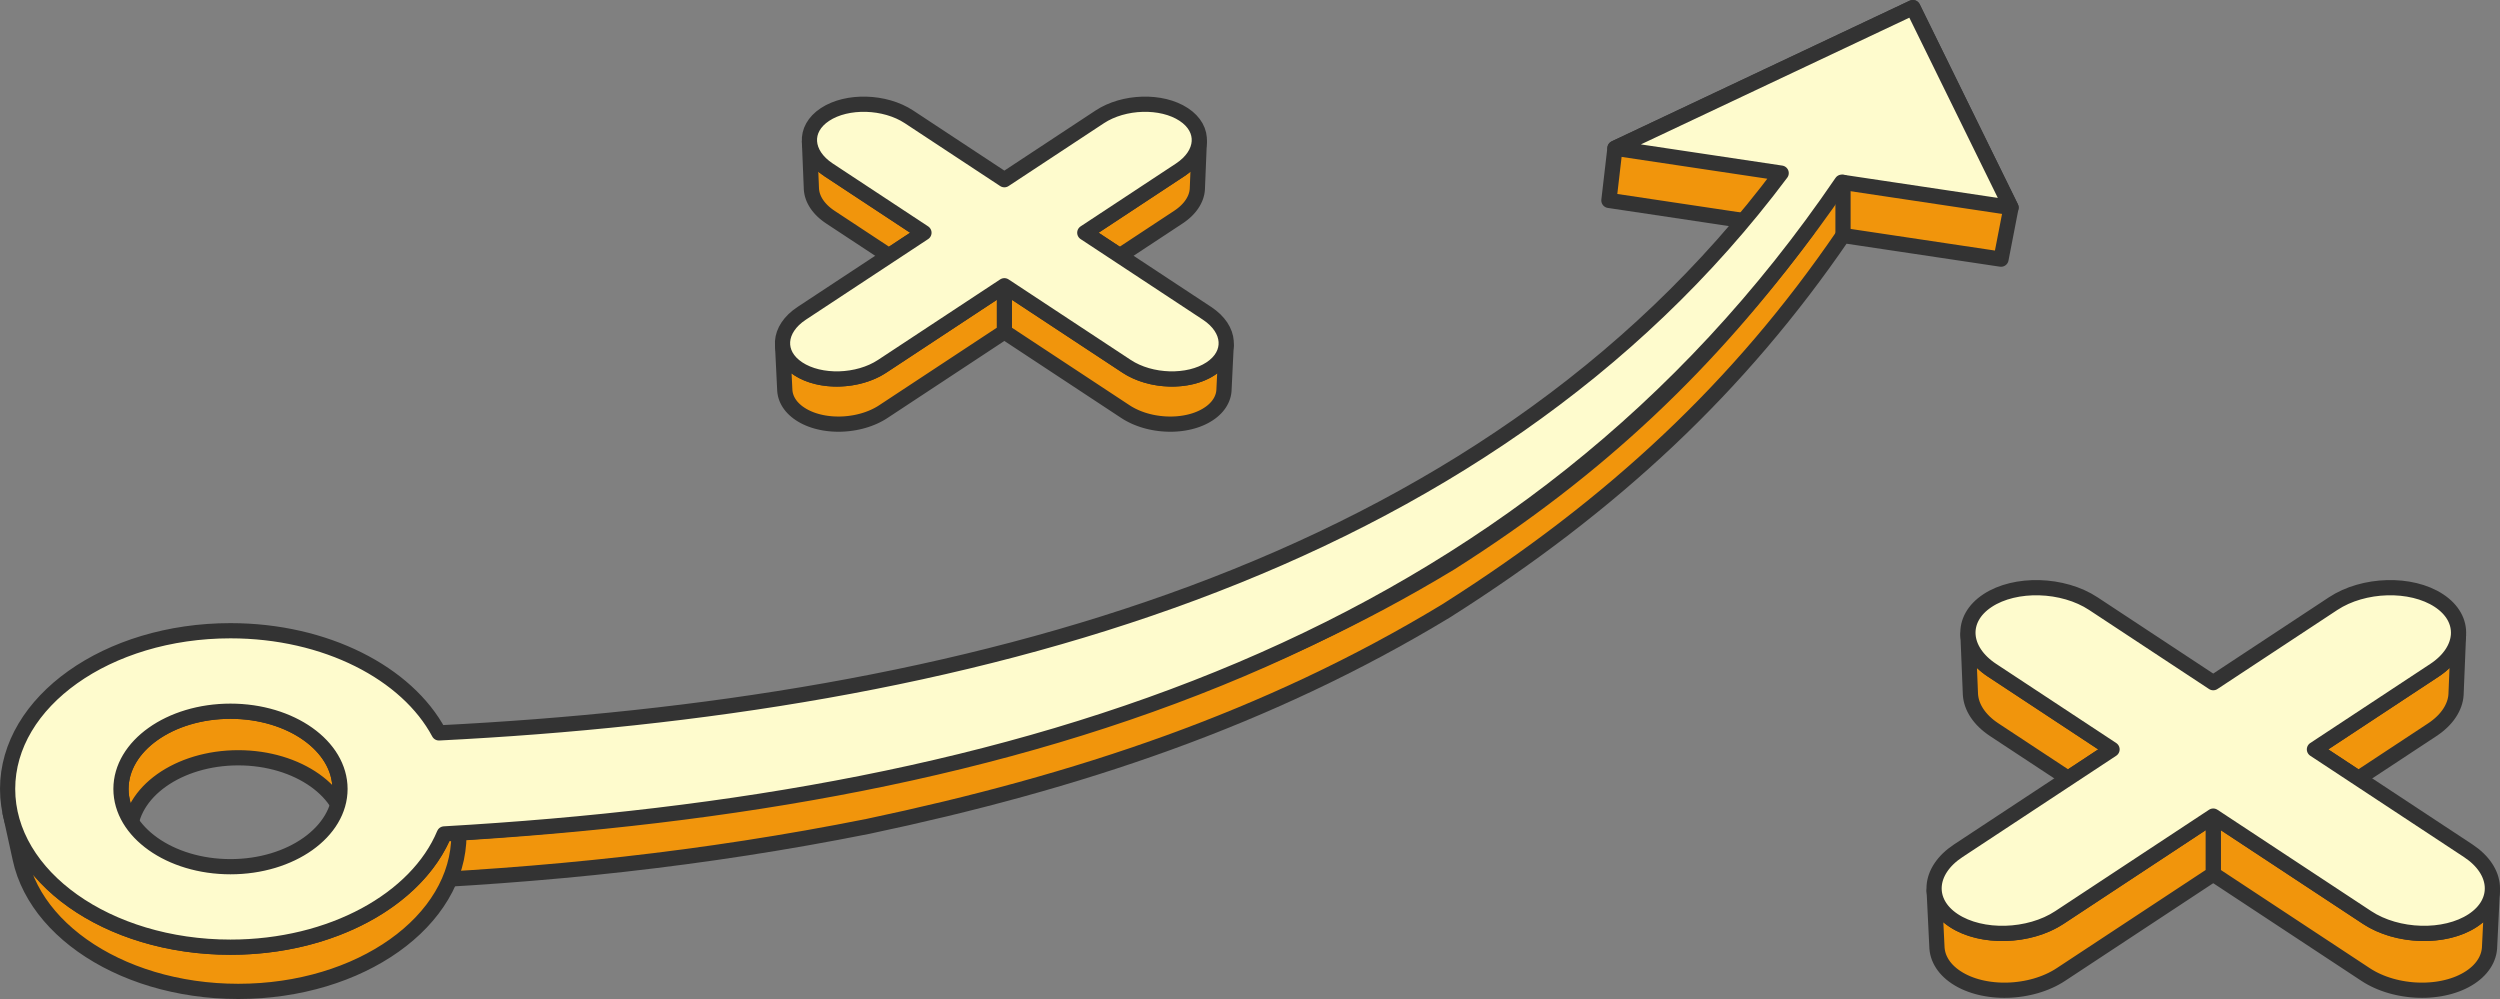 <?xml version="1.0" encoding="UTF-8"?>
<svg xmlns="http://www.w3.org/2000/svg" width="493" height="197" viewBox="0 0 222.368 88.857" shape-rendering="geometricPrecision" image-rendering="optimizeQuality" fill-rule="evenodd" stroke="#333" stroke-width="1.353" stroke-linejoin="round" stroke-miterlimit="2.613" xmlns:v="https://vecta.io/nano"><rect x="0" y="0" width="222.368" height="88.857" fill="#808080" stroke="none"/><g fill="#f1950c"><path d="M218.675 56.467l-.218 5.32-.021.209-.036.209-.051.208-.066.208-.081.206-.096.205-.111.204-.125.2-.14.198-.155.195-.17.192-.185.187-.199.183-.214.179-.228.173-.243.168-6.561 4.324-3.913-2.579 10.67-7.033.246-.17.231-.175.216-.181.201-.185.186-.189.172-.193.156-.197.142-.2.127-.203.112-.205.096-.207.082-.209.067-.21.051-.21.037-.211zm3.008 22.783l-.248 5.092-.024.206-.039.205-.054.203-.07.2-.084.197-.1.195-.114.191-.131.186-.145.183-.16.177-.176.173-.192.167-.206.161-.222.155h0l-.235.146-.244.136-.254.126-.261.116-.27.106-.277.096-.283.086-.289.075-.295.066-.3.056-.304.046-.307.035-.311.026-.313.016-.315.006-.316-.005-.316-.013-.317-.024-.316-.034-.315-.043-.314-.054-.311-.063-.308-.073-.304-.082-.301-.093-.295-.102-.291-.112-.284-.122-.278-.131-.271-.141-.263-.151-.254-.16-13.545-8.928v-5.159l13.681 9.018.258.162.265.152.274.143.281.133.287.122.293.113.299.104.303.093.308.084.311.073.314.064.316.054.319.044.319.034.32.024.32.014.319.004.318-.006.316-.016.314-.026.311-.036.306-.046.303-.056.298-.067.292-.076.286-.087.28-.096.272-.107.265-.117.255-.128.247-.138.237-.147h.001l.224-.157.208-.162.194-.169.177-.174.163-.18.146-.184.132-.189.116-.192.1-.197.086-.199.07-.203.054-.204.04-.207z"/><path d="M196.861 72.589v5.159l-13.544 8.928-.255.161-.263.15-.27.141-.278.131-.285.122-.29.112-.296.102-.3.093-.305.082-.308.073-.311.063-.313.054-.315.043-.316.034-.317.024-.317.014-.316.004-.315-.006-.312-.016-.311-.026-.308-.035-.303-.046-.3-.056-.295-.065-.289-.076-.284-.086-.276-.096-.27-.106-.262-.115-.253-.127-.244-.136-.235-.146h0l-.222-.155-.207-.161-.191-.167-.176-.172-.161-.178-.145-.183-.13-.186-.115-.191-.099-.195-.085-.197-.069-.2-.054-.203-.039-.205-.024-.206-.248-5.092.024.208.039.207.055.205.07.202.085.199.101.197.116.192.131.189.147.184.162.18.178.174.193.169.209.162.224.157h0l.237.148.247.137.256.128.264.117.273.107.279.096.286.087.293.076.298.067.302.056.307.046.311.036.313.026.316.016.318.006.32-.004.32-.014.319-.024.32-.034.318-.044.316-.054.315-.064.311-.073.307-.084.304-.093.298-.103.294-.114.287-.122.281-.133.273-.142.266-.153.257-.161zm-9.001-5.933l-3.913 2.579-6.56-4.324-.243-.168-.229-.173-.214-.179-.199-.183-.184-.187-.17-.192-.155-.195-.14-.198-.126-.201-.111-.203-.095-.205-.081-.206-.066-.208-.051-.208-.036-.209-.022-.209-.218-5.32.022.211.036.211.052.21.066.21.082.209.097.207.112.205.126.203.142.2.157.197.171.193.187.189.201.185.216.181.23.175.246.169z"/></g><path d="M216.938 53.422h0c2.475 1.632 2.293 4.422-.406 6.201l-10.67 7.033 13.681 9.018c2.698 1.779 2.881 4.569.406 6.201h-.001c-2.475 1.631-6.708 1.511-9.406-.268l-13.681-9.018-13.681 9.019c-2.698 1.778-6.931 1.898-9.406.267h0c-2.475-1.632-2.293-4.422.405-6.201l13.681-9.018-10.67-7.034c-2.698-1.778-2.881-4.568-.405-6.2h0c2.475-1.632 6.708-1.511 9.406.267l10.67 7.034 10.67-7.034c2.699-1.778 6.931-1.899 9.407-.267z" fill="#fefbcd"/><g fill="#f1950c"><path d="M178.875 18.462l-.89 4.589-14.055-2.106c-9.205 13.457-20.43 23.973-35.325 33.404-15.928 9.639-32.831 15.231-51.407 19.155-14.635 2.918-28.675 4.395-43.636 5.006l-.567-4.029c15.111-.617 29.293-2.109 44.076-5.056 18.762-3.963 35.84-9.613 51.926-19.349 13.423-8.498 23.128-17.913 31.763-29.606l-17.652-2.645.539-4.642L170.144.677l8.731 17.785z"/><path d="M40.223 68.737l.495 4.086.076.708.026.717-.026.717-.076.707-.124.698-.173.686-.219.674-.265.661-.308.647-.352.633-.393.617-.433.601-.473.583-.51.566-.547.546-.583.526-.617.506-.649.484-.682.461-.712.438-.742.414-.769.388-.796.363-.822.335-.847.308-.869.279-.891.249-.912.219-.931.188-.95.156-.966.122-.983.089-.996.053-1.01.019-1.01-.019-.997-.053-.982-.089-.967-.122-.949-.156-.931-.188-.913-.219-.891-.249-.869-.279-.846-.308-.822-.335-.796-.363-.77-.388-.741-.414-.713-.438-.681-.461-.65-.484-.617-.506-.582-.526-.548-.546-.51-.566-.473-.583-.433-.601-.393-.617-.351-.633-.309-.647-.265-.661-.219-.674-.172-.686-.889-4.051.174.693.222.681.267.668.312.654.355.639.397.623.437.607.478.589.515.571.553.552.589.532.623.51.656.489.689.466.719.443.749.417.777.393.804.366.83.339.855.31.879.282.9.252.921.222.941.189.959.157.976.124.992.09 1.007.054 1.02.018 1.02-.018 1.007-.054.992-.09.976-.124.959-.157.941-.189.921-.222.901-.252.878-.282.854-.31.831-.339.804-.366.777-.393.749-.417.719-.443.689-.466.656-.489.623-.51.589-.532.553-.552.515-.571.478-.589.437-.607.397-.623.355-.639.312-.654.267-.668.222-.681.174-.693.126-.704.077-.715.025-.724-.025-.725zm-29.35 2.492l.789 4.061-.061-.342-.038-.348-.012-.352.012-.353.038-.347.061-.343.085-.337.107-.331.13-.325.152-.318.173-.311.193-.303.213-.296.232-.286.251-.278.268-.268.287-.259.303-.248.319-.238.335-.227.35-.215.364-.203.378-.191.391-.178.404-.165.416-.151.427-.137.438-.123.448-.107.458-.093.466-.076.475-.06.483-.044.489-.026.497-.009.496.009.49.026.482.044.475.06.466.076.458.093.448.107.438.123.427.137.416.151.404.165.391.178.378.191.364.203.35.215.335.227.32.238.303.248.286.259.269.268.251.278.232.286.213.296.193.303.172.311.152.318.13.325.108.331.085.337.061.343-.596-4.079-.062-.347-.085-.34-.109-.335-.131-.328-.154-.321-.174-.314-.195-.306-.215-.299-.235-.289-.253-.281-.272-.271-.289-.261-.306-.251-.323-.24-.338-.229-.353-.217-.368-.206-.382-.192-.395-.18-.408-.167-.42-.152-.432-.139-.442-.124-.453-.108-.462-.094-.471-.077-.48-.061-.487-.044-.495-.026-.501-.009-.501.009-.495.026-.487.044-.48.061-.471.077-.462.094-.453.108-.442.124-.432.139-.42.152-.408.167-.395.18-.382.192-.368.206-.353.217-.338.229-.323.24-.306.251-.289.261-.272.271-.253.281-.235.289-.215.299-.195.306-.174.314-.153.321-.132.328-.108.335-.086.34-.062.347-.038.351-.012.356.012.355.038.352z"/></g><path d="M170.144.677l-26.497 12.506 14.783 2.215C131.84 50.925 85.325 62.865 39.044 65.19c-2.835-5.312-10.067-9.088-18.543-9.088C9.552 56.102.677 62.403.677 70.176s8.875 14.073 19.824 14.073c8.991 0 16.583-4.25 19.011-10.074 51.315-2.941 96.233-16.764 124.31-57.969l15.053 2.256L170.144.677zM20.501 63.261c5.379 0 9.74 3.096 9.74 6.915s-4.361 6.915-9.74 6.915-9.74-3.096-9.74-6.915 4.361-6.915 9.74-6.915z" fill="#fefbcd"/><path d="M163.93 20.945v-4.723" stroke-linecap="round" fill="none"/><g fill="#f1950c"><path d="M106.672 12.603l-.173 4.228-.017.166-.028.166-.041.166-.052.165-.065.164-.076.163-.088.161-.1.16-.111.157-.123.155-.135.152-.147.149-.158.146-.17.141-.182.138-.193.134-5.214 3.437-3.11-2.05 8.48-5.59.196-.135.183-.139.172-.143.16-.148.148-.15.136-.154.124-.156.113-.159.101-.161.089-.163.077-.165.064-.166.053-.166.041-.168.029-.167zm2.391 18.106l-.197 4.047-.019.164-.031.163-.043.161-.056.159-.067.157-.079.154-.091.152-.103.148-.116.146-.128.141-.139.137-.152.133-.165.128-.176.122h0l-.187.117-.194.108-.201.1-.208.092-.214.085-.22.076-.226.068-.23.06-.234.052-.238.044-.241.037-.245.028-.247.021-.248.012-.25.005-.252-.004-.251-.01-.252-.02-.251-.026-.251-.035-.249-.042-.247-.05-.245-.058-.242-.066-.239-.073-.234-.082-.231-.089-.226-.096-.221-.105-.215-.112-.209-.119-.203-.128-10.764-7.095v-4.1l10.873 7.167.204.129.212.12.217.114.223.105.228.098.233.09.238.082.241.074.244.066.248.059.249.05.252.043.253.035.254.027.254.019.254.011.254.004.252-.005.252-.013.249-.02.247-.029.244-.037.24-.044.237-.053.232-.061.228-.069.222-.077.216-.084.21-.094.204-.101.196-.109.188-.118h0l.179-.124.165-.129.154-.134.141-.139.129-.142.117-.147.104-.15.092-.153.08-.156.068-.159.056-.16.043-.163.032-.164z"/><path d="M89.336 25.416v4.1l-10.764 7.095-.202.128-.209.119-.215.112-.221.105-.226.096-.231.089-.235.082-.239.073-.242.066-.245.058-.247.05-.249.042-.25.035-.251.027-.252.019-.252.011-.251.003-.25-.005-.249-.012-.247-.021-.244-.028-.242-.036-.238-.045-.234-.052-.23-.06-.225-.068-.22-.076-.214-.084-.208-.093-.202-.1-.194-.108-.186-.116-.001-.001-.176-.122-.164-.128-.152-.133-.14-.137-.128-.141-.115-.145-.104-.149-.091-.152-.079-.154-.067-.157-.055-.159-.043-.161-.031-.163-.019-.164-.198-4.047.02.166.031.164.044.163.055.161.068.158.08.156.092.153.105.15.116.147.129.142.141.139.154.134.166.129.178.124v.001l.188.117.197.109.203.102.21.093.216.085.223.077.227.068.232.061.237.053.241.044.244.037.246.029.25.02.251.013.253.005.253-.003.255-.012.254-.019.254-.027.253-.035.251-.042.25-.051.247-.059.245-.066.241-.074.237-.082.233-.09.228-.098.223-.105.218-.113.211-.121.204-.129zm-7.153-4.715l-3.11 2.05-5.214-3.437-.193-.134-.182-.138-.17-.141-.158-.146-.147-.149-.134-.152-.124-.155-.111-.157-.1-.16-.088-.161-.076-.163-.064-.164-.053-.165-.04-.166-.029-.166-.017-.166L72 12.603l.017.168.029.167.041.168.053.166.065.166.077.165.089.163.1.161.113.159.124.156.137.154.148.15.16.147.171.144.184.139.195.135z"/></g><path d="M105.291 10.183h.001c1.967 1.297 1.822 3.514-.323 4.928l-8.48 5.59 10.873 7.167c2.144 1.413 2.29 3.631.322 4.927h0c-1.967 1.297-5.331 1.201-7.475-.212l-10.873-7.167-10.873 7.167c-2.144 1.413-5.508 1.509-7.475.213v-.001c-1.967-1.296-1.822-3.514.322-4.927l10.873-7.167-8.48-5.59c-2.144-1.414-2.289-3.631-.322-4.928h0c1.967-1.297 5.331-1.201 7.475.213l8.48 5.589 8.48-5.589c2.144-1.414 5.508-1.51 7.475-.213z" fill="#fefbcd"/></svg>